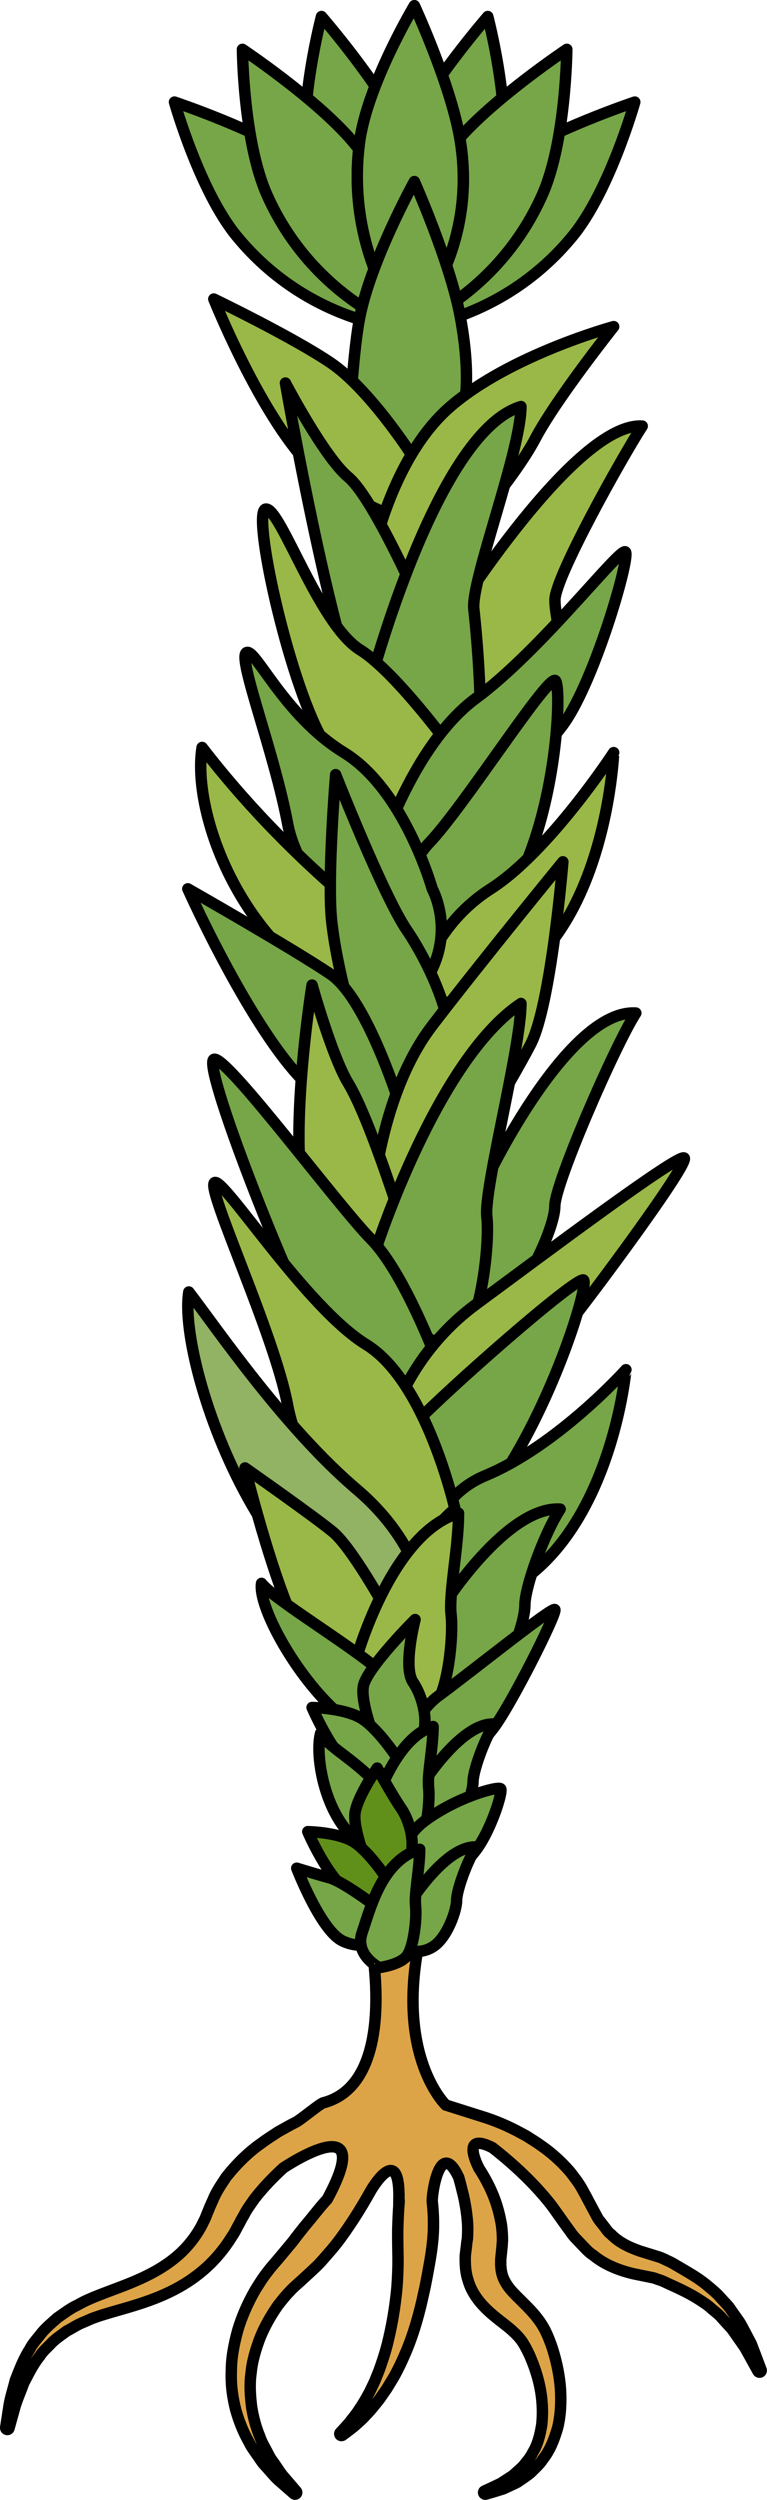 <?xml version="1.0" encoding="utf-8"?>
<!-- Generator: Adobe Illustrator 16.0.0, SVG Export Plug-In . SVG Version: 6.00 Build 0)  -->
<!DOCTYPE svg PUBLIC "-//W3C//DTD SVG 1.1//EN" "http://www.w3.org/Graphics/SVG/1.1/DTD/svg11.dtd">
<svg version="1.1" id="Layer_1" xmlns="http://www.w3.org/2000/svg" xmlns:xlink="http://www.w3.org/1999/xlink" x="0px" y="0px"
	 width="106.549px" height="347.124px" viewBox="0 0 106.549 347.124" enable-background="new 0 0 106.549 347.124"
	 xml:space="preserve">
<g>
	
		<path fill="#76A647" stroke="#000000" stroke-width="1.586" stroke-linecap="round" stroke-linejoin="round" stroke-miterlimit="10" d="
		M69.771,22.731c1.258-8.047-2.012-20.435-2.012-20.435s-8.008,9.206-11.324,16.183c-6.977,14.675-0.225,27.172-0.225,27.172
		S67.353,38.24,69.771,22.731z"/>
	
		<path fill="#76A647" stroke="#000000" stroke-width="1.586" stroke-linecap="round" stroke-linejoin="round" stroke-miterlimit="10" d="
		M79.537,32.798c5.168-6.29,8.645-18.625,8.645-18.625s-11.574,3.861-17.977,8.191C56.746,31.458,56.21,45.652,56.21,45.652
		S69.574,44.932,79.537,32.798z"/>
	
		<path fill="#76A647" stroke="#000000" stroke-width="1.586" stroke-linecap="round" stroke-linejoin="round" stroke-miterlimit="10" d="
		M75.316,27.097C78.64,19.664,78.74,6.851,78.74,6.851s-10.146,6.778-15.178,12.644C52.98,31.819,56.21,45.652,56.21,45.652
		S68.908,41.429,75.316,27.097z"/>
	
		<path fill="#76A647" stroke="#000000" stroke-width="1.586" stroke-linecap="round" stroke-linejoin="round" stroke-miterlimit="10" d="
		M42.648,22.731C41.39,14.684,44.66,2.296,44.66,2.296s8.008,9.206,11.324,16.183c6.977,14.675,0.227,27.172,0.227,27.172
		S45.066,38.24,42.648,22.731z"/>
	
		<path fill="#76A647" stroke="#000000" stroke-width="1.586" stroke-linecap="round" stroke-linejoin="round" stroke-miterlimit="10" d="
		M32.882,32.798c-5.168-6.29-8.645-18.625-8.645-18.625s11.574,3.861,17.977,8.191C55.673,31.458,56.21,45.652,56.21,45.652
		S42.845,44.932,32.882,32.798z"/>
	
		<path fill="#76A647" stroke="#000000" stroke-width="1.586" stroke-linecap="round" stroke-linejoin="round" stroke-miterlimit="10" d="
		M37.103,27.097c-3.324-7.433-3.424-20.246-3.424-20.246s10.146,6.778,15.178,12.644c10.582,12.324,7.354,26.157,7.354,26.157
		S43.511,41.429,37.103,27.097z"/>
	
		<path fill="#76A647" stroke="#000000" stroke-width="1.586" stroke-linecap="round" stroke-linejoin="round" stroke-miterlimit="10" d="
		M49.933,19.857c1.037-8.076,7.629-19.063,7.629-19.063s5.125,11.073,6.365,18.7c2.609,16.035-7.355,26.159-7.355,26.159
		S47.935,35.429,49.933,19.857z"/>
	
		<path fill="#76A647" stroke="#000000" stroke-width="1.586" stroke-linecap="round" stroke-linejoin="round" stroke-miterlimit="10" d="
		M49.933,19.857c1.037-8.076,7.629-19.063,7.629-19.063s5.125,11.073,6.365,18.7c2.609,16.035-7.355,26.159-7.355,26.159
		S47.935,35.429,49.933,19.857z"/>
	
		<path fill="#76A647" stroke="#000000" stroke-width="1.586" stroke-linecap="round" stroke-linejoin="round" stroke-miterlimit="10" d="
		M48.343,62.317c0,0,0.506-12.246,1.59-18.044c1.498-8.003,7.629-19.063,7.629-19.063s4.934,11.107,6.365,18.7
		c1.078,5.726,1.855,14.427-2.072,18.54c-3.926,4.109-10.59,5.212-10.59,5.212L48.343,62.317z"/>
	<path fill="#DDA447" stroke="#000000" stroke-width="1.586" stroke-miterlimit="10" d="M61.933,292.297
		c0,0-7.045-6.689-3.627-23.013c-4.572,0-6.841,0-6.841,0s4.06,19.995-6.587,22.709c-0.666,0.285-3.094,2.34-3.799,2.699
		c-0.793,0.378-1.582,0.857-2.425,1.313c-0.798,0.536-1.647,1.05-2.472,1.68c-1.689,1.189-3.299,2.767-4.765,4.616
		c-0.657,1.004-1.365,1.992-1.836,3.179l-0.391,0.862l-0.271,0.666c-0.208,0.474-0.411,1.103-0.627,1.45
		c-0.754,1.639-2.016,3.343-3.496,4.653c-1.508,1.336-3.308,2.398-5.227,3.272c-1.92,0.886-3.957,1.567-5.978,2.37
		c-0.503,0.192-1.009,0.415-1.509,0.635c-0.615,0.279-0.953,0.496-1.437,0.741c-0.883,0.409-1.813,1.124-2.665,1.71
		c-0.78,0.688-1.552,1.339-2.176,2.076c-0.58,0.777-1.252,1.44-1.645,2.243c-0.968,1.5-1.494,3.019-2.017,4.322
		c-0.347,1.363-0.724,2.522-0.878,3.511c-0.301,1.965-0.473,3.086-0.473,3.086c-0.02,0.118,0.053,0.232,0.17,0.264
		c0.127,0.037,0.258-0.037,0.293-0.164l0.004-0.019c0,0,0.299-1.078,0.822-2.962c0.27-0.937,0.756-2.015,1.207-3.272
		c0.622-1.181,1.256-2.547,2.266-3.802c0.42-0.691,1.091-1.209,1.658-1.841c0.608-0.589,1.352-1.087,2.066-1.608
		c0.803-0.412,1.469-0.901,2.465-1.282c0.436-0.183,1-0.456,1.346-0.567c0.464-0.161,0.927-0.325,1.424-0.471
		c1.955-0.604,4.109-1.137,6.289-1.937c2.175-0.79,4.396-1.847,6.391-3.347c2.027-1.506,3.682-3.337,5.063-5.574
		c0.398-0.579,0.567-1,0.857-1.502l0.196-0.363l0.235-0.455l0.344-0.598c0.403-0.806,0.972-1.553,1.489-2.297
		c1.206-1.555,2.575-2.968,3.979-4.254c0.689-0.459,13.092-8.586,6.111,4.338c-1.078,1.162-2.082,2.52-3.184,3.805
		c-0.525,0.67-1.071,1.339-1.589,2.049c-0.542,0.65-1.093,1.311-1.646,1.974c-0.674,0.833-1.197,1.345-1.876,2.252
		c-0.688,0.861-1.213,1.727-1.746,2.588c-1.004,1.766-1.829,3.619-2.396,5.521c-0.521,1.915-0.899,3.842-0.894,5.735
		c-0.077,1.884,0.19,3.705,0.618,5.36c0.465,1.648,1.088,3.136,1.814,4.412c0.31,0.669,0.738,1.227,1.113,1.775
		c0.398,0.53,0.696,1.088,1.116,1.506c0.8,0.861,1.416,1.676,2.067,2.206c1.251,1.097,1.965,1.723,1.965,1.723
		c0.087,0.074,0.221,0.077,0.311,0c0.1-0.084,0.111-0.235,0.025-0.335l-0.017-0.019c0,0-0.605-0.706-1.665-1.939
		c-0.546-0.598-1.033-1.462-1.691-2.354c-0.348-0.44-0.562-1.004-0.871-1.54c-0.285-0.549-0.621-1.109-0.826-1.757
		c-0.521-1.242-0.91-2.646-1.142-4.143c-0.18-1.5-0.306-3.09-0.067-4.713c0.146-1.624,0.643-3.26,1.24-4.853
		c0.641-1.586,1.506-3.104,2.492-4.515c0.535-0.679,1.066-1.363,1.615-1.908c0.48-0.561,1.367-1.276,1.93-1.815
		c0.716-0.667,1.45-1.32,2.132-2.002c0.637-0.682,1.231-1.389,1.827-2.073c1.176-1.394,2.129-2.822,3.037-4.195
		c0.885-1.379,1.676-2.708,2.367-3.956c0,0,4.029-6.957,3.896,1.211c0.021-0.021,0.036,0.285,0.025,0.462
		c-0.113,1.189-0.146,2.438-0.193,3.728c-0.008,1.289,0.008,2.621,0.037,3.981c0.014,1.357-0.05,2.735-0.152,4.108
		c-0.248,2.739-0.722,5.447-1.353,7.941c-0.322,1.246-0.72,2.42-1.115,3.535c-0.222,0.549-0.437,1.079-0.645,1.596
		c-0.24,0.499-0.473,0.985-0.696,1.45c-0.495,0.905-0.965,1.735-1.455,2.42c-0.449,0.723-0.953,1.262-1.311,1.764
		c-0.801,0.917-1.293,1.432-1.293,1.432l-0.006,0.006c-0.079,0.084-0.09,0.211-0.023,0.304c0.076,0.108,0.225,0.133,0.333,0.056
		c0,0.003,0.585-0.412,1.585-1.202c0.462-0.431,1.086-0.911,1.668-1.583c0.629-0.636,1.259-1.42,1.939-2.293
		c0.314-0.453,0.643-0.927,0.981-1.416c0.31-0.509,0.629-1.035,0.958-1.577c0.617-1.106,1.192-2.314,1.727-3.592
		c1.074-2.553,1.869-5.4,2.47-8.272c0.331-1.435,0.571-2.882,0.831-4.308c0.241-1.428,0.424-2.844,0.475-4.214
		c0.039-1.372-0.01-2.698-0.159-3.95c-0.098-0.976,1.058-9.038,3.683-3.377c0.222,0.793,0.434,1.623,0.648,2.513
		c0.283,1.255,0.492,2.603,0.58,3.95c0.035,0.682,0.005,1.342-0.026,2.002c-0.056,0.319-0.104,0.635-0.128,0.96
		c-0.059,0.459-0.113,0.924-0.171,1.392c-0.034,1.189,0.019,2.37,0.404,3.492c0.323,1.152,0.987,2.228,1.715,3.086
		c1.497,1.741,3.136,2.729,4.347,3.812c0.599,0.539,1.115,1.078,1.505,1.663c0.146,0.236,0.47,0.778,0.61,1.082
		c0.169,0.354,0.352,0.682,0.507,1.084c0.65,1.534,1.139,3.139,1.401,4.716c0.252,1.577,0.289,3.12,0.135,4.559
		c-0.229,1.406-0.562,2.764-1.232,3.839c-0.267,0.582-0.657,1.047-1.025,1.503c-0.332,0.489-0.776,0.836-1.167,1.192
		c-0.198,0.177-0.389,0.351-0.575,0.515c-0.201,0.146-0.41,0.267-0.604,0.394c-0.393,0.257-0.752,0.492-1.077,0.703
		c-1.401,0.679-2.24,1.047-2.24,1.047l-0.021,0.01c-0.105,0.047-0.164,0.164-0.134,0.279c0.035,0.127,0.164,0.201,0.292,0.167
		c0,0,0.89-0.238,2.46-0.737c0.375-0.177,0.791-0.369,1.244-0.58c0.227-0.108,0.468-0.213,0.707-0.344
		c0.225-0.154,0.457-0.315,0.698-0.48c0.479-0.337,1.021-0.669,1.47-1.171c0.484-0.462,0.998-0.951,1.398-1.58
		c0.936-1.168,1.543-2.699,2.016-4.335c0.41-1.661,0.498-3.461,0.397-5.292c-0.126-1.834-0.493-3.69-1.072-5.54
		c-0.126-0.456-0.327-0.945-0.509-1.429c-0.209-0.533-0.329-0.787-0.606-1.357c-0.522-0.997-1.206-1.855-1.896-2.611
		c-1.374-1.497-2.796-2.628-3.466-3.79c-0.357-0.573-0.559-1.103-0.653-1.67c-0.082-0.267-0.058-0.579-0.105-0.867l0.005-0.813
		c0.039-0.384,0.078-0.765,0.115-1.143c0.061-0.512,0.097-1.026,0.123-1.528c-0.011-0.991-0.078-1.945-0.273-2.822
		c-0.345-1.763-0.905-3.306-1.558-4.629c-0.472-0.982-0.976-1.825-1.479-2.6c-0.008-0.037-0.018-0.063-0.018-0.063
		s-2.639-5.047,1.945-2.727c0.233,0.187,0.459,0.366,0.703,0.558c2.053,1.655,4.28,3.678,6.277,5.98
		c0.494,0.57,0.983,1.165,1.436,1.778c0.506,0.713,1.017,1.435,1.533,2.16l0.796,1.097c0.253,0.362,0.513,0.737,0.927,1.143
		l1.125,1.178c0.367,0.4,0.756,0.766,1.211,1.051c1.636,1.363,3.733,2.135,5.607,2.571c0.865,0.177,1.725,0.351,2.572,0.524
		c0.416,0.077,0.682,0.229,1.035,0.331c0.305,0.074,0.782,0.328,1.143,0.486c1.573,0.713,3.011,1.379,4.242,2.175
		c0.62,0.403,1.241,0.778,1.751,1.259c0.521,0.465,1.095,0.852,1.506,1.369c0.446,0.486,0.872,0.954,1.278,1.4
		c0.383,0.468,0.686,0.961,1.007,1.397c0.313,0.449,0.607,0.868,0.878,1.255c0.231,0.412,0.445,0.793,0.637,1.138
		c0.77,1.391,1.207,2.184,1.207,2.184l0.013,0.022c0.056,0.102,0.18,0.148,0.292,0.105c0.121-0.044,0.184-0.184,0.139-0.304
		c0,0-0.325-0.865-0.895-2.377c-0.145-0.378-0.307-0.8-0.48-1.255c-0.23-0.437-0.479-0.908-0.742-1.41
		c-0.276-0.498-0.533-1.053-0.875-1.599c-0.373-0.529-0.766-1.088-1.176-1.667c-0.379-0.613-0.941-1.115-1.455-1.698
		c-0.506-0.601-1.131-1.108-1.77-1.642c-1.278-1.091-2.805-1.934-4.266-2.792c-0.402-0.227-0.67-0.418-1.182-0.647
		c-0.457-0.204-0.965-0.486-1.408-0.613c-0.858-0.267-1.727-0.533-2.6-0.806c-1.563-0.549-2.918-1.209-4.005-2.321
		c-0.31-0.229-0.547-0.521-0.759-0.83l-0.681-0.874c-0.232-0.241-0.457-0.635-0.671-1.047l-0.641-1.196l-0.32-0.595l-0.158-0.295
		l-0.08-0.148l-0.01-0.019c0.035,0.059-0.091-0.155,0.075,0.127l-0.022-0.043l-0.043-0.084l-0.721-1.323
		c-0.49-0.87-1.094-1.639-1.682-2.389c-1.246-1.432-2.599-2.64-3.986-3.591c-0.682-0.496-1.381-0.908-2.036-1.339
		c-0.692-0.362-1.347-0.74-1.995-1.047c-1.289-0.636-2.514-1.112-3.609-1.481L61.933,292.297z"/>
	
		<path fill="#9AB847" stroke="#000000" stroke-width="1.586" stroke-linecap="round" stroke-linejoin="round" stroke-miterlimit="10" d="
		M57.025,62.915c0,0-5.771-8.945-11.109-12.552c-5.336-3.606-16.217-8.843-16.217-8.843s8.189,20.491,16.186,25.554
		c7.995,5.063,11.141,5.217,11.141,5.217V62.915z"/>
	
		<path fill="#9AB847" stroke="#000000" stroke-width="1.586" stroke-linecap="round" stroke-linejoin="round" stroke-miterlimit="10" d="
		M51.591,77.772c0,0,2.61-14.109,10.978-21.322c8.368-7.213,22.68-11.097,22.68-11.097s-7.997,10.06-10.882,15.541
		c-2.885,5.484-10.24,13.849-10.24,13.849l-10.462,7.79L51.591,77.772z"/>
	
		<path fill="#9AB847" stroke="#000000" stroke-width="1.586" stroke-linecap="round" stroke-linejoin="round" stroke-miterlimit="10" d="
		M62.569,86.241c0,0,17.271-27.654,26.647-27.078c-2.887,4.471-12.125,20.986-12.125,24.158c0,3.177,2.147,7.267-2.18,10.235
		c-4.326,2.971-13.602,10.005-13.602,10.005L62.569,86.241z"/>
	
		<path fill="#76A647" stroke="#000000" stroke-width="1.586" stroke-linecap="round" stroke-linejoin="round" stroke-miterlimit="10" d="
		M57.707,82.532c0,0-6.02-13.56-9.338-16.298c-3.318-2.742-8.718-13.049-8.718-13.049s7.142,41.072,11.903,47.13
		c4.76,6.058,5.471-8.979,5.471-8.979L57.707,82.532z"/>
	
		<path fill="#76A647" stroke="#000000" stroke-width="1.586" stroke-linecap="round" stroke-linejoin="round" stroke-miterlimit="10" d="
		M50.924,96.636c0,0,9.347-36.579,21.448-40.186c-0.016,6.203-6.981,24.229-6.549,28.124c0.432,3.897,2.001,20.391-0.451,22.987
		c-2.453,2.596-7.71-7.247-7.71-7.247L50.924,96.636z"/>
	
		<path fill="#9AB847" stroke="#000000" stroke-width="1.586" stroke-linecap="round" stroke-linejoin="round" stroke-miterlimit="10" d="
		M65.373,107.562c0,0-9.615-13.778-15.34-17.32C44.308,86.696,39.05,70.679,36.96,70.679s2.976,23.401,7.778,31.94
		c4.803,8.54,10.677,19.975,10.677,19.975L65.373,107.562z"/>
	
		<path fill="#76A647" stroke="#000000" stroke-width="1.586" stroke-linecap="round" stroke-linejoin="round" stroke-miterlimit="10" d="
		M52.263,119.667c0,0,4.723-15.98,13.85-22.705c9.126-6.721,20.043-21.064,20.77-20.323c0.727,0.744-4.543,18.895-8.996,24.435
		S60.711,127.481,52.263,119.667z"/>
	
		<path fill="#76A647" stroke="#000000" stroke-width="1.586" stroke-linecap="round" stroke-linejoin="round" stroke-miterlimit="10" d="
		M56.537,132.393c0,0-1.738-10.33,3.036-15.297c4.774-4.964,15.976-22.624,17.503-22.624S76.742,135.033,56.537,132.393z"/>
	
		<path fill="#9AB847" stroke="#000000" stroke-width="1.586" stroke-linecap="round" stroke-linejoin="round" stroke-miterlimit="10" d="
		M57.664,139.266c0,0,1.28-9.944,10.509-15.849c8.134-5.203,17.076-18.914,17.076-18.914S83.824,140.985,57.664,139.266z"/>
	
		<path fill="#76A647" stroke="#000000" stroke-width="1.586" stroke-linecap="round" stroke-linejoin="round" stroke-miterlimit="10" d="
		M60.045,123.417c0,0-3.857-13.759-12.259-18.914c-8.402-5.156-12.436-14.809-13.582-13.854c-1.146,0.955,3.908,13.838,5.76,23.766
		s15.135,21.021,19.719,20.833C63.121,128.944,60.045,123.417,60.045,123.417z"/>
	
		<path fill="#9AB847" stroke="#000000" stroke-width="1.586" stroke-linecap="round" stroke-linejoin="round" stroke-miterlimit="10" d="
		M57.671,141.401c0,0,1.09-7.638-9.03-16.229c-10.12-8.593-16.745-16.422-20.564-21.386
		C26.357,114.287,35.892,138.368,57.671,141.401z"/>
	
		<path fill="#76A647" stroke="#000000" stroke-width="1.586" stroke-linecap="round" stroke-linejoin="round" stroke-miterlimit="10" d="
		M50.686,147.324c0,0-3.659-10.808-4.608-19.375c-0.65-5.863,0.549-20.388,0.549-20.388s6.613,16.798,9.895,21.61
		c3.281,4.812,8.208,15.181,5.014,19.884c-3.195,4.704-7.087,3.059-7.087,3.059L50.686,147.324z"/>
	
		<path fill="#76A647" stroke="#000000" stroke-width="1.586" stroke-linecap="round" stroke-linejoin="round" stroke-miterlimit="10" d="
		M55.953,154.707c0,0-4.731-15.852-10.068-19.458c-5.338-3.606-19.795-11.832-19.795-11.832s10.654,23.79,18.649,28.853
		c7.995,5.063,9.709,13.156,9.709,13.156L55.953,154.707z"/>
	
		<path fill="#9AB847" stroke="#000000" stroke-width="1.586" stroke-linecap="round" stroke-linejoin="round" stroke-miterlimit="10" d="
		M51.554,168.741c0,0,0.709-16.167,8.491-26.334c6.714-8.772,18.147-22.74,18.147-22.74s-1.618,19.908-4.502,25.39
		c-2.885,5.484-8.026,13.847-8.026,13.847l-10.462,15.504L51.554,168.741z"/>
	
		<path fill="#76A647" stroke="#000000" stroke-width="1.586" stroke-linecap="round" stroke-linejoin="round" stroke-miterlimit="10" d="
		M67.843,163.232c0,0,11.109-23.146,20.484-22.569c-2.886,4.471-11.252,23.647-11.252,26.82c0,3.176-4.576,12.965-8.903,15.934
		c-4.327,2.972-2.349-4.603-2.349-4.603L67.843,163.232z"/>
	
		<path fill="#9AB847" stroke="#000000" stroke-width="1.586" stroke-linecap="round" stroke-linejoin="round" stroke-miterlimit="10" d="
		M56.439,171.574c0,0-4.885-15.945-8.07-21.179c-2.238-3.678-5.018-13.618-5.018-13.618s-4.36,27.18,0.4,33.237
		c4.762,6.058,13.273,5.481,13.273,5.481L56.439,171.574z"/>
	
		<path fill="#76A647" stroke="#000000" stroke-width="1.586" stroke-linecap="round" stroke-linejoin="round" stroke-miterlimit="10" d="
		M52.263,173.333c0,0,8.469-26.257,20.109-33.996c-0.016,6.203-5.177,25.687-4.744,29.581c0.432,3.898-0.854,14.296-3.307,16.893
		c-2.452,2.597-6.659-1.335-6.659-1.335L52.263,173.333z"/>
	
		<path fill="#76A647" stroke="#000000" stroke-width="1.586" stroke-linecap="round" stroke-linejoin="round" stroke-miterlimit="10" d="
		M62.318,193.17c0,0-5.368-15.604-10.764-21.096c-4.719-4.803-19.669-24.998-21.759-24.998s10.141,31.165,14.943,39.704
		c4.803,8.54,12.924,7.843,12.924,7.843L62.318,193.17z"/>
	
		<path fill="#9AB847" stroke="#000000" stroke-width="1.586" stroke-linecap="round" stroke-linejoin="round" stroke-miterlimit="10" d="
		M54.448,197.043c0,0,2.538-9.196,11.665-15.92c9.126-6.721,28.208-21.063,28.935-20.323c0.727,0.744-12.708,18.895-17.161,24.435
		S62.896,204.857,54.448,197.043z"/>
	
		<path fill="#76A647" stroke="#000000" stroke-width="1.586" stroke-linecap="round" stroke-linejoin="round" stroke-miterlimit="10" d="
		M56.537,216.554c0,0-3.648-13.937,1.126-18.903c4.774-4.964,21.813-19.933,23.341-19.933S71.2,213.492,56.537,216.554z"/>
	
		<path fill="#76A647" stroke="#000000" stroke-width="1.586" stroke-linecap="round" stroke-linejoin="round" stroke-miterlimit="10" d="
		M57.664,223.427c0,0-0.383-14.321,9.737-18.52c10.12-4.202,19.55-14.717,19.55-14.717S83.824,225.146,57.664,223.427z"/>
	
		<path fill="#9AB847" stroke="#000000" stroke-width="1.586" stroke-linecap="round" stroke-linejoin="round" stroke-miterlimit="10" d="
		M63.2,209.534c0,0-3.932-17.681-12.333-22.837c-8.402-5.156-19.925-23.428-21.071-22.474s8.317,21.018,10.169,30.944
		c1.852,9.928,11.973,23.219,16.557,23.03C59.958,211.896,63.2,209.534,63.2,209.534z"/>
	
		<path fill="#92B264" stroke="#000000" stroke-width="1.586" stroke-linecap="round" stroke-linejoin="round" stroke-miterlimit="10" d="
		M59.573,225.339c0,0,0.142-9.908-9.978-18.5c-10.12-8.593-19.547-22.479-23.365-27.441C24.51,189.897,38.76,229.921,59.573,225.339
		z"/>
	
		<path fill="#76A647" stroke="#000000" stroke-width="1.586" stroke-linecap="round" stroke-linejoin="round" stroke-miterlimit="10" d="
		M61.64,222.872c0,0,8.772-13.782,16.175-13.327c-2.278,3.529-4.897,10.82-4.897,13.327s-2.278,9.091-5.696,11.437
		c-3.416,2.346-7.176,0.864-7.176,0.864L61.64,222.872z"/>
	
		<path fill="#9AB847" stroke="#000000" stroke-width="1.586" stroke-linecap="round" stroke-linejoin="round" stroke-miterlimit="10" d="
		M53.602,223.442c0,0-4.72-8.546-7.339-10.709c-2.621-2.166-12.225-8.9-12.225-8.9s4.819,19.609,8.579,24.394
		c3.759,4.78,10.479,4.325,10.479,4.325L53.602,223.442z"/>
	
		<path fill="#9AB847" stroke="#000000" stroke-width="1.586" stroke-linecap="round" stroke-linejoin="round" stroke-miterlimit="10" d="
		M49.338,230.845c0,0,4.811-17.882,14.364-20.729c-0.012,4.896-1.379,11.046-1.036,14.123c0.341,3.077-0.457,10.708-2.394,12.757
		c-1.937,2.051-6.671,2.649-6.671,2.649L49.338,230.845z"/>
	
		<path fill="#76A647" stroke="#000000" stroke-width="1.586" stroke-linecap="round" stroke-linejoin="round" stroke-miterlimit="10" d="
		M55.81,246.485c0,0,0.248-7.427,5.154-11.04c4.908-3.615,15.721-12.347,16.111-11.947s-6.268,13.658-8.663,16.639
		C66.019,243.114,60.352,250.688,55.81,246.485z"/>
	
		<path fill="#76A647" stroke="#000000" stroke-width="1.586" stroke-linecap="round" stroke-linejoin="round" stroke-miterlimit="10" d="
		M56.39,241.646c0,0,0.754-5.934-3.678-9.698c-4.431-3.762-14.705-9.918-16.38-12.09C35.58,224.455,47.278,243.653,56.39,241.646z"
		/>
	
		<path fill="#76A647" stroke="#000000" stroke-width="1.586" stroke-linecap="round" stroke-linejoin="round" stroke-miterlimit="10" d="
		M52.5,242.588c0,0-2.499-5.946-2.019-8.483c0.479-2.538,7.181-9.225,7.181-9.225s-1.725,6.591-0.286,8.697
		c1.438,2.107,2.365,6.033,0.967,8.09c-1.398,2.061-4.195,3.016-4.195,3.016L52.5,242.588z"/>
	
		<path fill="#76A647" stroke="#000000" stroke-width="1.586" stroke-linecap="round" stroke-linejoin="round" stroke-miterlimit="10" d="
		M55.275,244.229c0,0-2.528-3.916-4.864-5.496c-2.338-1.577-7.059-1.643-7.059-1.643s3.043,7.195,6.542,9.413
		c3.502,2.216,5.381,1.831,5.381,1.831V244.229z"/>
	
		<path fill="#76A647" stroke="#000000" stroke-width="1.586" stroke-linecap="round" stroke-linejoin="round" stroke-miterlimit="10" d="
		M58.927,247.409c0,0,5.276-8.289,9.73-8.016c-1.371,2.122-2.945,6.51-2.945,8.016c0,1.509-1.373,5.469-3.429,6.879
		c-2.053,1.409-4.315,0.523-4.315,0.523L58.927,247.409z"/>
	
		<path fill="#76A647" stroke="#000000" stroke-width="1.586" stroke-linecap="round" stroke-linejoin="round" stroke-miterlimit="10" d="
		M51.527,252.205c0,0,2.895-10.758,8.641-12.468c-0.006,2.946-0.83,6.643-0.623,8.496c0.207,1.847-0.275,6.438-1.44,7.672
		c-1.163,1.233-4.011,1.593-4.011,1.593L51.527,252.205z"/>
	
		<path fill="#76A647" stroke="#000000" stroke-width="1.586" stroke-linecap="round" stroke-linejoin="round" stroke-miterlimit="10" d="
		M54.275,263.022c0,0,0.229-6.866,4.767-10.21c4.539-3.343,10.143-4.806,10.504-4.434c0.36,0.368-1.401,6.018-3.614,8.771
		C63.716,259.905,58.476,266.908,54.275,263.022z"/>
	
		<path fill="#76A647" stroke="#000000" stroke-width="1.586" stroke-linecap="round" stroke-linejoin="round" stroke-miterlimit="10" d="
		M54.894,257.048c0,0,1.26-5.388-2.459-9.273c-3.718-3.882-6.559-4.951-7.895-7.111C43.413,244.821,46.319,258.024,54.894,257.048z"
		/>
	
		<path fill="#61901A" stroke="#000000" stroke-width="1.586" stroke-linecap="round" stroke-linejoin="round" stroke-miterlimit="10" d="
		M51.214,259.416c0,0-2.312-5.497-1.867-7.846c0.443-2.346,3.056-6.063,3.056-6.063s1.991,3.631,3.319,5.58
		c1.332,1.945,2.189,5.577,0.896,7.479c-1.294,1.905-3.881,2.789-3.881,2.789L51.214,259.416z"/>
	
		<path fill="#61901A" stroke="#000000" stroke-width="1.586" stroke-linecap="round" stroke-linejoin="round" stroke-miterlimit="10" d="
		M53.781,260.937c0,0-2.338-3.622-4.5-5.084c-2.161-1.46-6.527-1.519-6.527-1.519s2.814,6.655,6.051,8.704
		c3.239,2.051,4.977,1.694,4.977,1.694V260.937z"/>
	
		<path fill="#76A647" stroke="#000000" stroke-width="1.586" stroke-linecap="round" stroke-linejoin="round" stroke-miterlimit="10" d="
		M57.158,263.878c0,0,4.88-7.666,9-7.415c-1.27,1.964-2.725,6.021-2.725,7.415c0,1.394-1.27,5.057-3.171,6.36
		c-1.897,1.305-3.991,0.483-3.991,0.483L57.158,263.878z"/>
	
		<path fill="#76A647" stroke="#000000" stroke-width="1.586" stroke-linecap="round" stroke-linejoin="round" stroke-miterlimit="10" d="
		M51.964,264.525c0,0-4.34-3.263-6.16-3.769c-1.824-0.498-4.582-1.348-4.582-1.348s3.258,8.472,6.254,10.043
		c2.998,1.573,6.305-0.187,6.305-0.187L51.964,264.525z"/>
	
		<path fill="#76A647" stroke="#000000" stroke-width="1.586" stroke-linecap="round" stroke-linejoin="round" stroke-miterlimit="10" d="
		M50.314,268.312c1.105-3.173,2.678-9.946,7.992-11.529c-0.007,2.724-0.77,6.144-0.577,7.854c0.19,1.71-0.254,5.958-1.333,7.099
		c-1.074,1.141-3.708,1.472-3.708,1.472S49.21,271.487,50.314,268.312z"/>
</g>
</svg>
